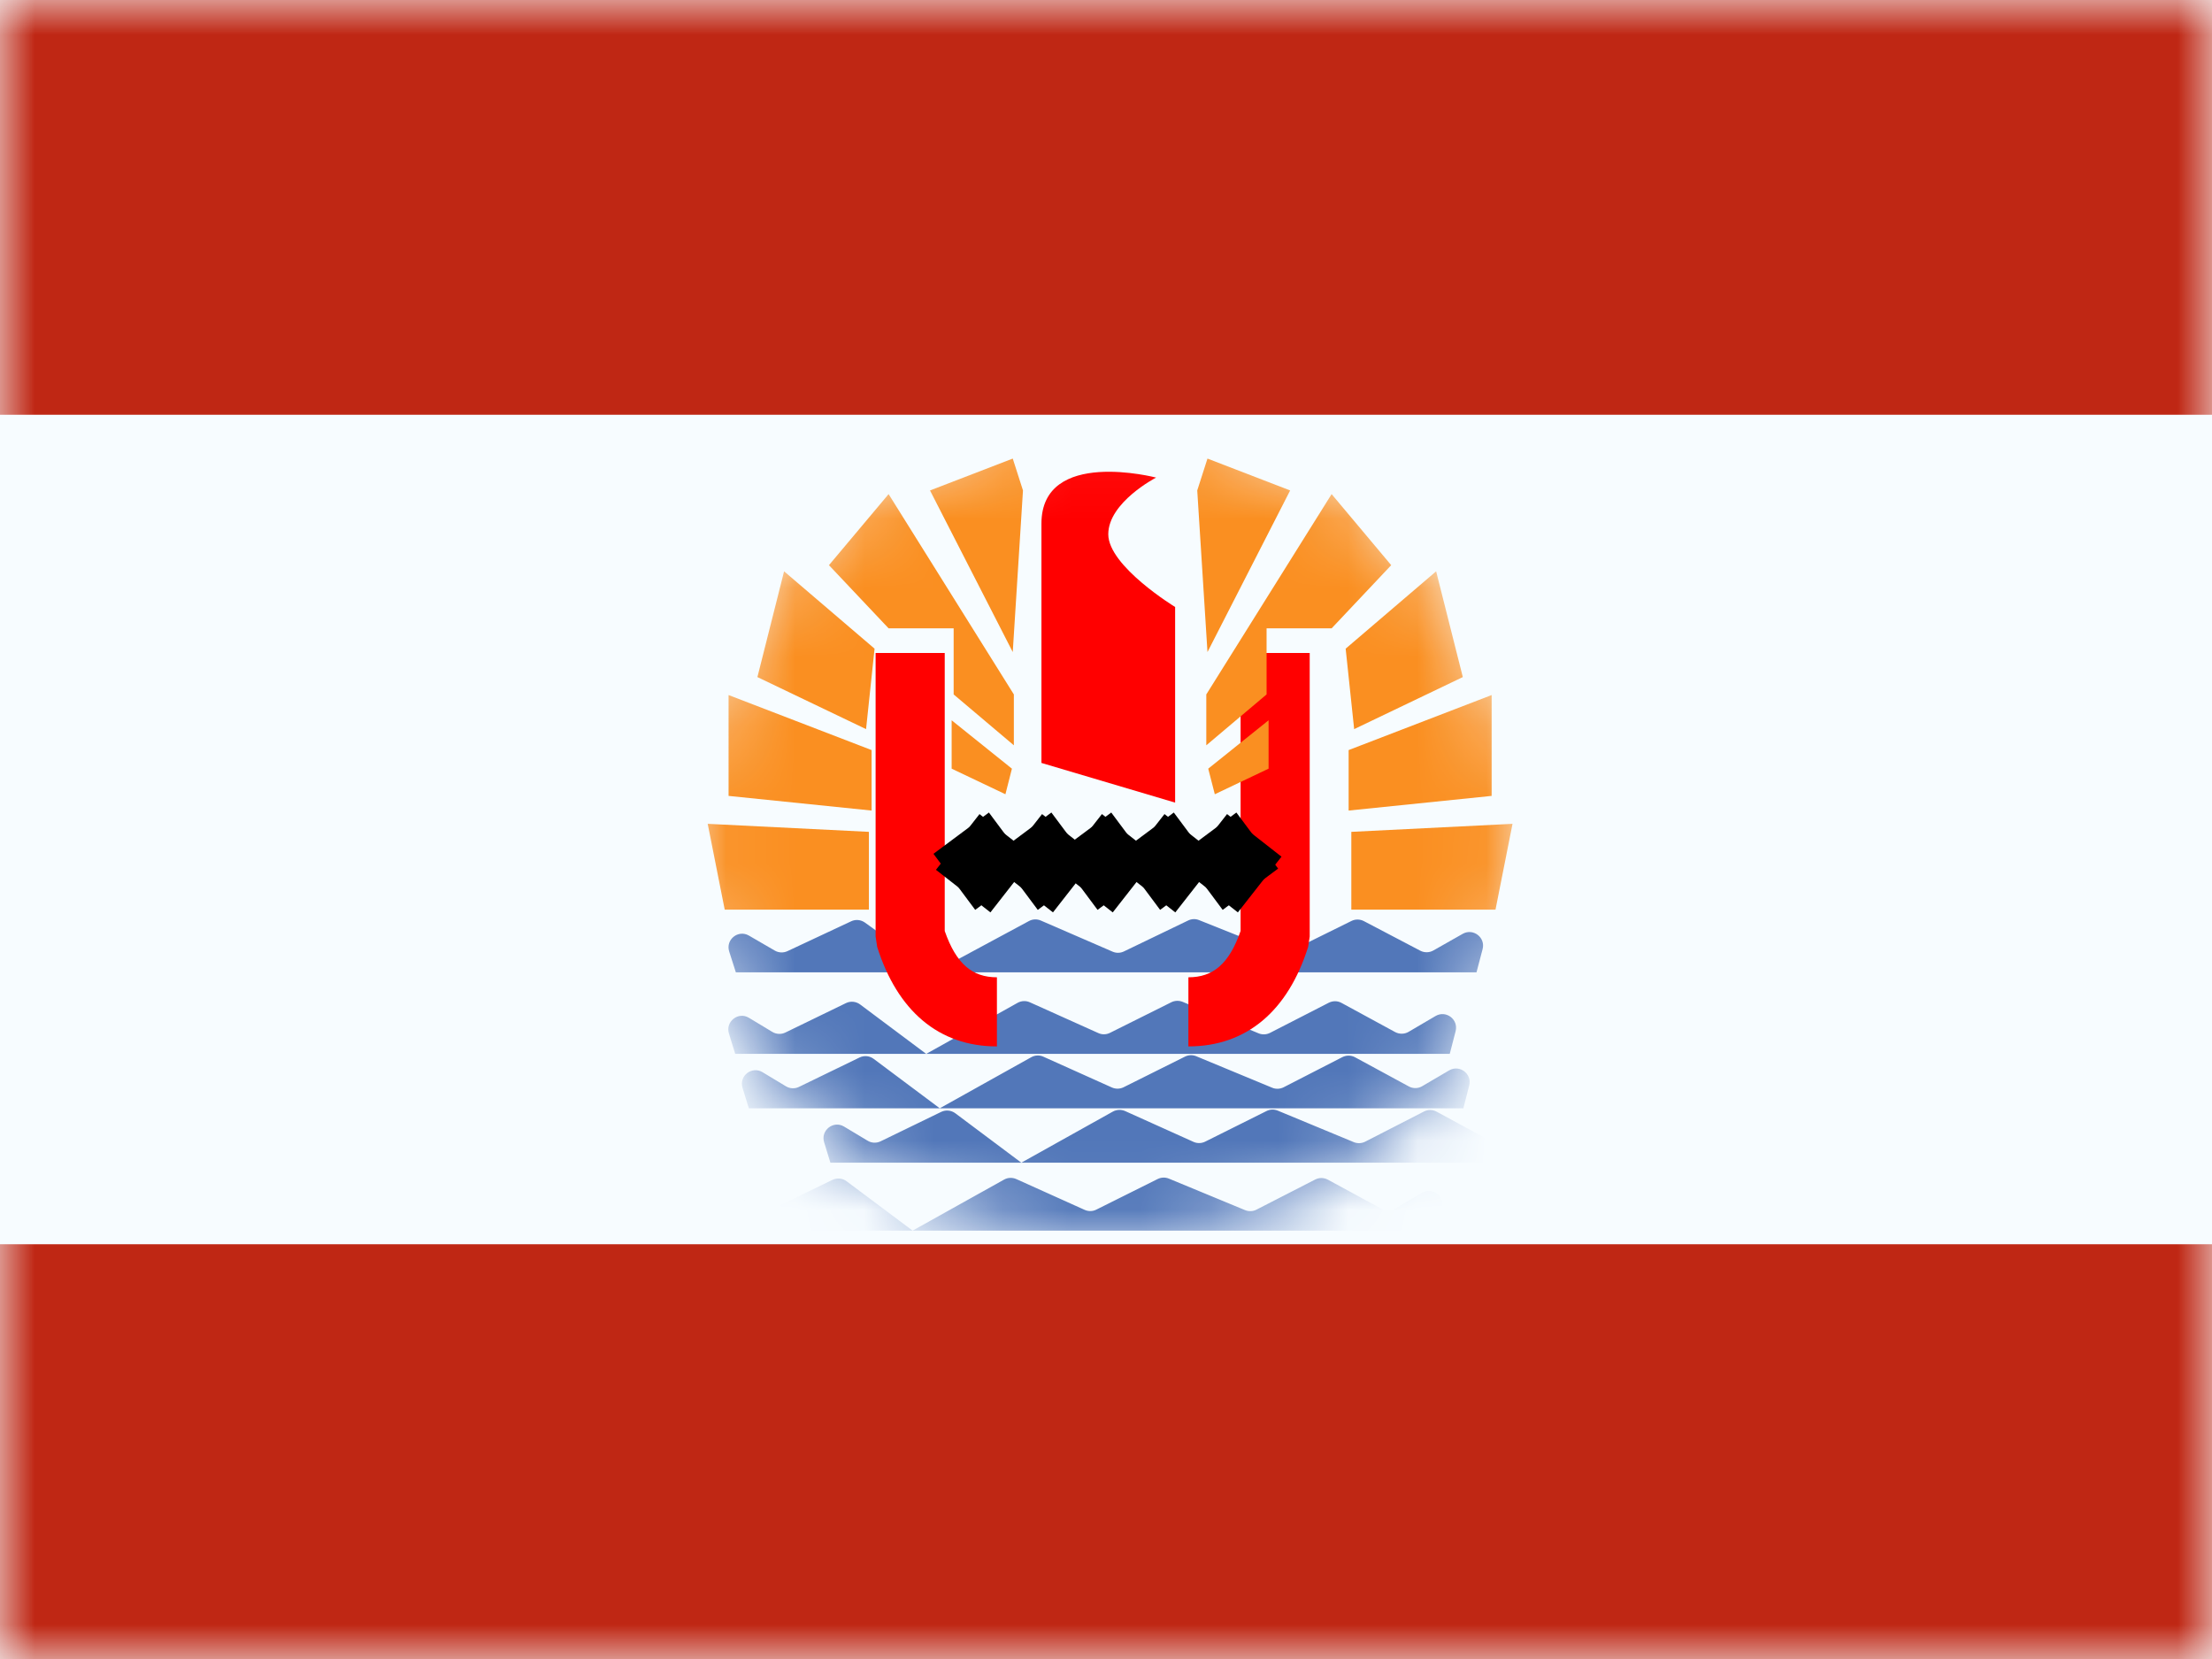 <svg width="32" height="24" viewBox="0 0 32 24" fill="none" xmlns="http://www.w3.org/2000/svg">
<rect x="0" y="0" width="32" height="24" fill="#333333" stroke="none"/>
<g clip-path="url(#clip0_270_67469)">
<rect width="32" height="24" fill="white"/>
<path fill-rule="evenodd" clip-rule="evenodd" d="M0 0V24H32V0H0Z" fill="#F7FCFF"/>
<mask id="mask0_270_67469" style="mask-type:luminance" maskUnits="userSpaceOnUse" x="0" y="0" width="32" height="24">
<path fill-rule="evenodd" clip-rule="evenodd" d="M0 0V24H32V0H0Z" fill="white"/>
</mask>
<g mask="url(#mask0_270_67469)">
<path fill-rule="evenodd" clip-rule="evenodd" d="M0 0V6H32V0H0Z" fill="#BF2714"/>
<path fill-rule="evenodd" clip-rule="evenodd" d="M0 18V24H32V18H0Z" fill="#BF2714"/>
<mask id="mask1_270_67469" style="mask-type:luminance" maskUnits="userSpaceOnUse" x="10" y="6" width="12" height="12">
<path fill-rule="evenodd" clip-rule="evenodd" d="M16 18C19.314 18 22 15.314 22 12C22 8.686 19.314 6 16 6C12.686 6 10 8.686 10 12C10 15.314 12.686 18 16 18Z" fill="white"/>
</mask>
<g mask="url(#mask1_270_67469)">
<path fill-rule="evenodd" clip-rule="evenodd" d="M10.549 13.765C10.494 13.593 10.679 13.444 10.835 13.535L11.209 13.752C11.264 13.784 11.332 13.787 11.391 13.76L12.313 13.328C12.378 13.297 12.454 13.305 12.512 13.346L13.508 14.066L14.886 13.324C14.939 13.295 15.002 13.293 15.057 13.317L16.095 13.767C16.147 13.79 16.207 13.789 16.259 13.764L17.189 13.316C17.239 13.292 17.296 13.29 17.347 13.311L18.499 13.771C18.551 13.791 18.609 13.789 18.659 13.764L19.551 13.323C19.607 13.295 19.674 13.296 19.73 13.325L20.548 13.754C20.607 13.784 20.678 13.783 20.736 13.75L21.161 13.509C21.313 13.424 21.493 13.563 21.448 13.731L21.36 14.066H10.645L10.549 13.765Z" fill="#5277B9"/>
<path fill-rule="evenodd" clip-rule="evenodd" d="M10.545 14.951C10.492 14.778 10.68 14.631 10.834 14.724L11.174 14.929C11.231 14.963 11.302 14.966 11.362 14.937L12.239 14.511C12.305 14.479 12.384 14.487 12.443 14.531L13.399 15.246L14.722 14.507C14.777 14.477 14.842 14.474 14.899 14.5L15.889 14.945C15.943 14.97 16.004 14.968 16.057 14.942L16.945 14.499C16.996 14.474 17.055 14.472 17.108 14.493L18.208 14.949C18.261 14.971 18.322 14.968 18.373 14.942L19.223 14.506C19.281 14.477 19.349 14.477 19.406 14.508L20.184 14.931C20.245 14.963 20.318 14.962 20.378 14.927L20.768 14.698C20.919 14.61 21.101 14.747 21.058 14.917L20.973 15.246H10.636L10.545 14.951Z" fill="#5277B9"/>
<path fill-rule="evenodd" clip-rule="evenodd" d="M10.742 15.738C10.688 15.565 10.876 15.418 11.031 15.511L11.371 15.716C11.428 15.75 11.498 15.753 11.558 15.724L12.435 15.298C12.502 15.266 12.58 15.274 12.639 15.318L13.595 16.033L14.919 15.294C14.973 15.264 15.039 15.261 15.095 15.287L16.085 15.732C16.139 15.756 16.201 15.755 16.254 15.729L17.142 15.286C17.192 15.261 17.252 15.258 17.305 15.28L18.405 15.736C18.458 15.758 18.518 15.755 18.57 15.729L19.419 15.293C19.477 15.264 19.546 15.264 19.603 15.295L20.381 15.717C20.441 15.75 20.515 15.749 20.574 15.714L20.964 15.485C21.115 15.397 21.298 15.534 21.254 15.704L21.17 16.033H10.833L10.742 15.738Z" fill="#5277B9"/>
<path fill-rule="evenodd" clip-rule="evenodd" d="M11.922 16.524C11.869 16.352 12.057 16.205 12.211 16.298L12.551 16.502C12.608 16.537 12.679 16.54 12.739 16.511L13.616 16.085C13.682 16.053 13.761 16.061 13.82 16.105L14.775 16.82L16.099 16.081C16.154 16.051 16.219 16.048 16.276 16.073L17.266 16.519C17.319 16.543 17.381 16.542 17.434 16.516L18.322 16.073C18.373 16.047 18.432 16.045 18.485 16.067L19.585 16.523C19.638 16.545 19.699 16.542 19.75 16.516L20.6 16.08C20.658 16.05 20.726 16.051 20.783 16.082L21.561 16.504C21.622 16.537 21.695 16.536 21.755 16.501L22.145 16.272C22.295 16.183 22.478 16.321 22.435 16.491L22.35 16.82H12.013L11.922 16.524Z" fill="#5277B9"/>
<path fill-rule="evenodd" clip-rule="evenodd" d="M10.348 17.508C10.295 17.335 10.483 17.189 10.638 17.282L10.978 17.486C11.035 17.52 11.105 17.523 11.165 17.494L12.042 17.069C12.108 17.037 12.187 17.044 12.246 17.088L13.202 17.803L14.525 17.065C14.58 17.034 14.645 17.032 14.702 17.057L15.692 17.503C15.746 17.527 15.808 17.526 15.86 17.499L16.748 17.056C16.799 17.031 16.858 17.029 16.911 17.051L18.011 17.506C18.065 17.528 18.125 17.526 18.176 17.5L19.026 17.064C19.084 17.034 19.153 17.035 19.21 17.066L19.987 17.488C20.048 17.521 20.121 17.52 20.181 17.485L20.571 17.256C20.722 17.167 20.904 17.305 20.861 17.474L20.777 17.803H10.439L10.348 17.508Z" fill="#5277B9"/>
<path d="M14.422 14.138V15.138C13.578 15.138 12.981 14.62 12.69 13.699L12.667 13.548V9.446H13.667V13.468C13.834 13.948 14.068 14.138 14.422 14.138Z" fill="#FF0000"/>
<path d="M17.192 14.138V15.138C18.036 15.138 18.634 14.62 18.924 13.699L18.947 13.548V9.446H17.947V13.468C17.78 13.948 17.546 14.138 17.192 14.138Z" fill="#FF0000"/>
<path fill-rule="evenodd" clip-rule="evenodd" d="M16.725 6.909C16.725 6.909 15.066 6.475 15.066 7.575C15.066 8.675 15.066 11.037 15.066 11.037L17 11.611V8.781C17 8.781 16.033 8.191 16.033 7.729C16.033 7.266 16.725 6.909 16.725 6.909Z" fill="#FF0000"/>
<path d="M13.934 12.891L14.564 12.085" stroke="black"/>
<path d="M14.509 12.864L13.905 12.053" stroke="black"/>
<path d="M14.839 12.891L15.469 12.085" stroke="black"/>
<path d="M15.414 12.864L14.809 12.053" stroke="black"/>
<path d="M15.704 12.891L16.335 12.085" stroke="black"/>
<path d="M16.279 12.864L15.675 12.053" stroke="black"/>
<path d="M16.609 12.891L17.24 12.085" stroke="black"/>
<path d="M17.184 12.864L16.58 12.053" stroke="black"/>
<path d="M17.514 12.891L18.145 12.085" stroke="black"/>
<path d="M18.089 12.864L17.485 12.053" stroke="black"/>
<path fill-rule="evenodd" clip-rule="evenodd" d="M13.454 7.095L14.651 9.433L14.799 7.095L14.651 6.634L13.454 7.095ZM12.855 9.09L11.992 8.176L12.855 7.148L14.667 10.046V10.782L13.796 10.046V9.09H12.855ZM10.957 9.795L12.529 10.548L12.652 9.384L11.343 8.265L10.957 9.795ZM12.609 11.726L10.54 11.514V10.055L12.609 10.851V11.726ZM10.484 13.159L10.238 11.918L12.57 12.034V13.159H10.484ZM13.767 11.12V10.42L14.639 11.12L14.545 11.49L13.767 11.12ZM21.881 11.918L21.635 13.159H19.549V12.034L21.881 11.918ZM19.51 11.726L21.579 11.514V10.055L19.51 10.851V11.726ZM21.162 9.795L19.59 10.548L19.467 9.384L20.776 8.265L21.162 9.795ZM19.264 9.09L20.126 8.176L19.264 7.148L17.451 10.046V10.782L18.323 10.046V9.09H19.264ZM18.664 7.095L17.468 9.433L17.32 7.095L17.468 6.634L18.664 7.095ZM18.352 11.12V10.42L17.479 11.12L17.574 11.49L18.352 11.12Z" fill="#FA8F21"/>
</g>
</g>
</g>
<defs>
<clipPath id="clip0_270_67469">
<rect width="32" height="24" fill="white"/>
</clipPath>
</defs>
</svg>
